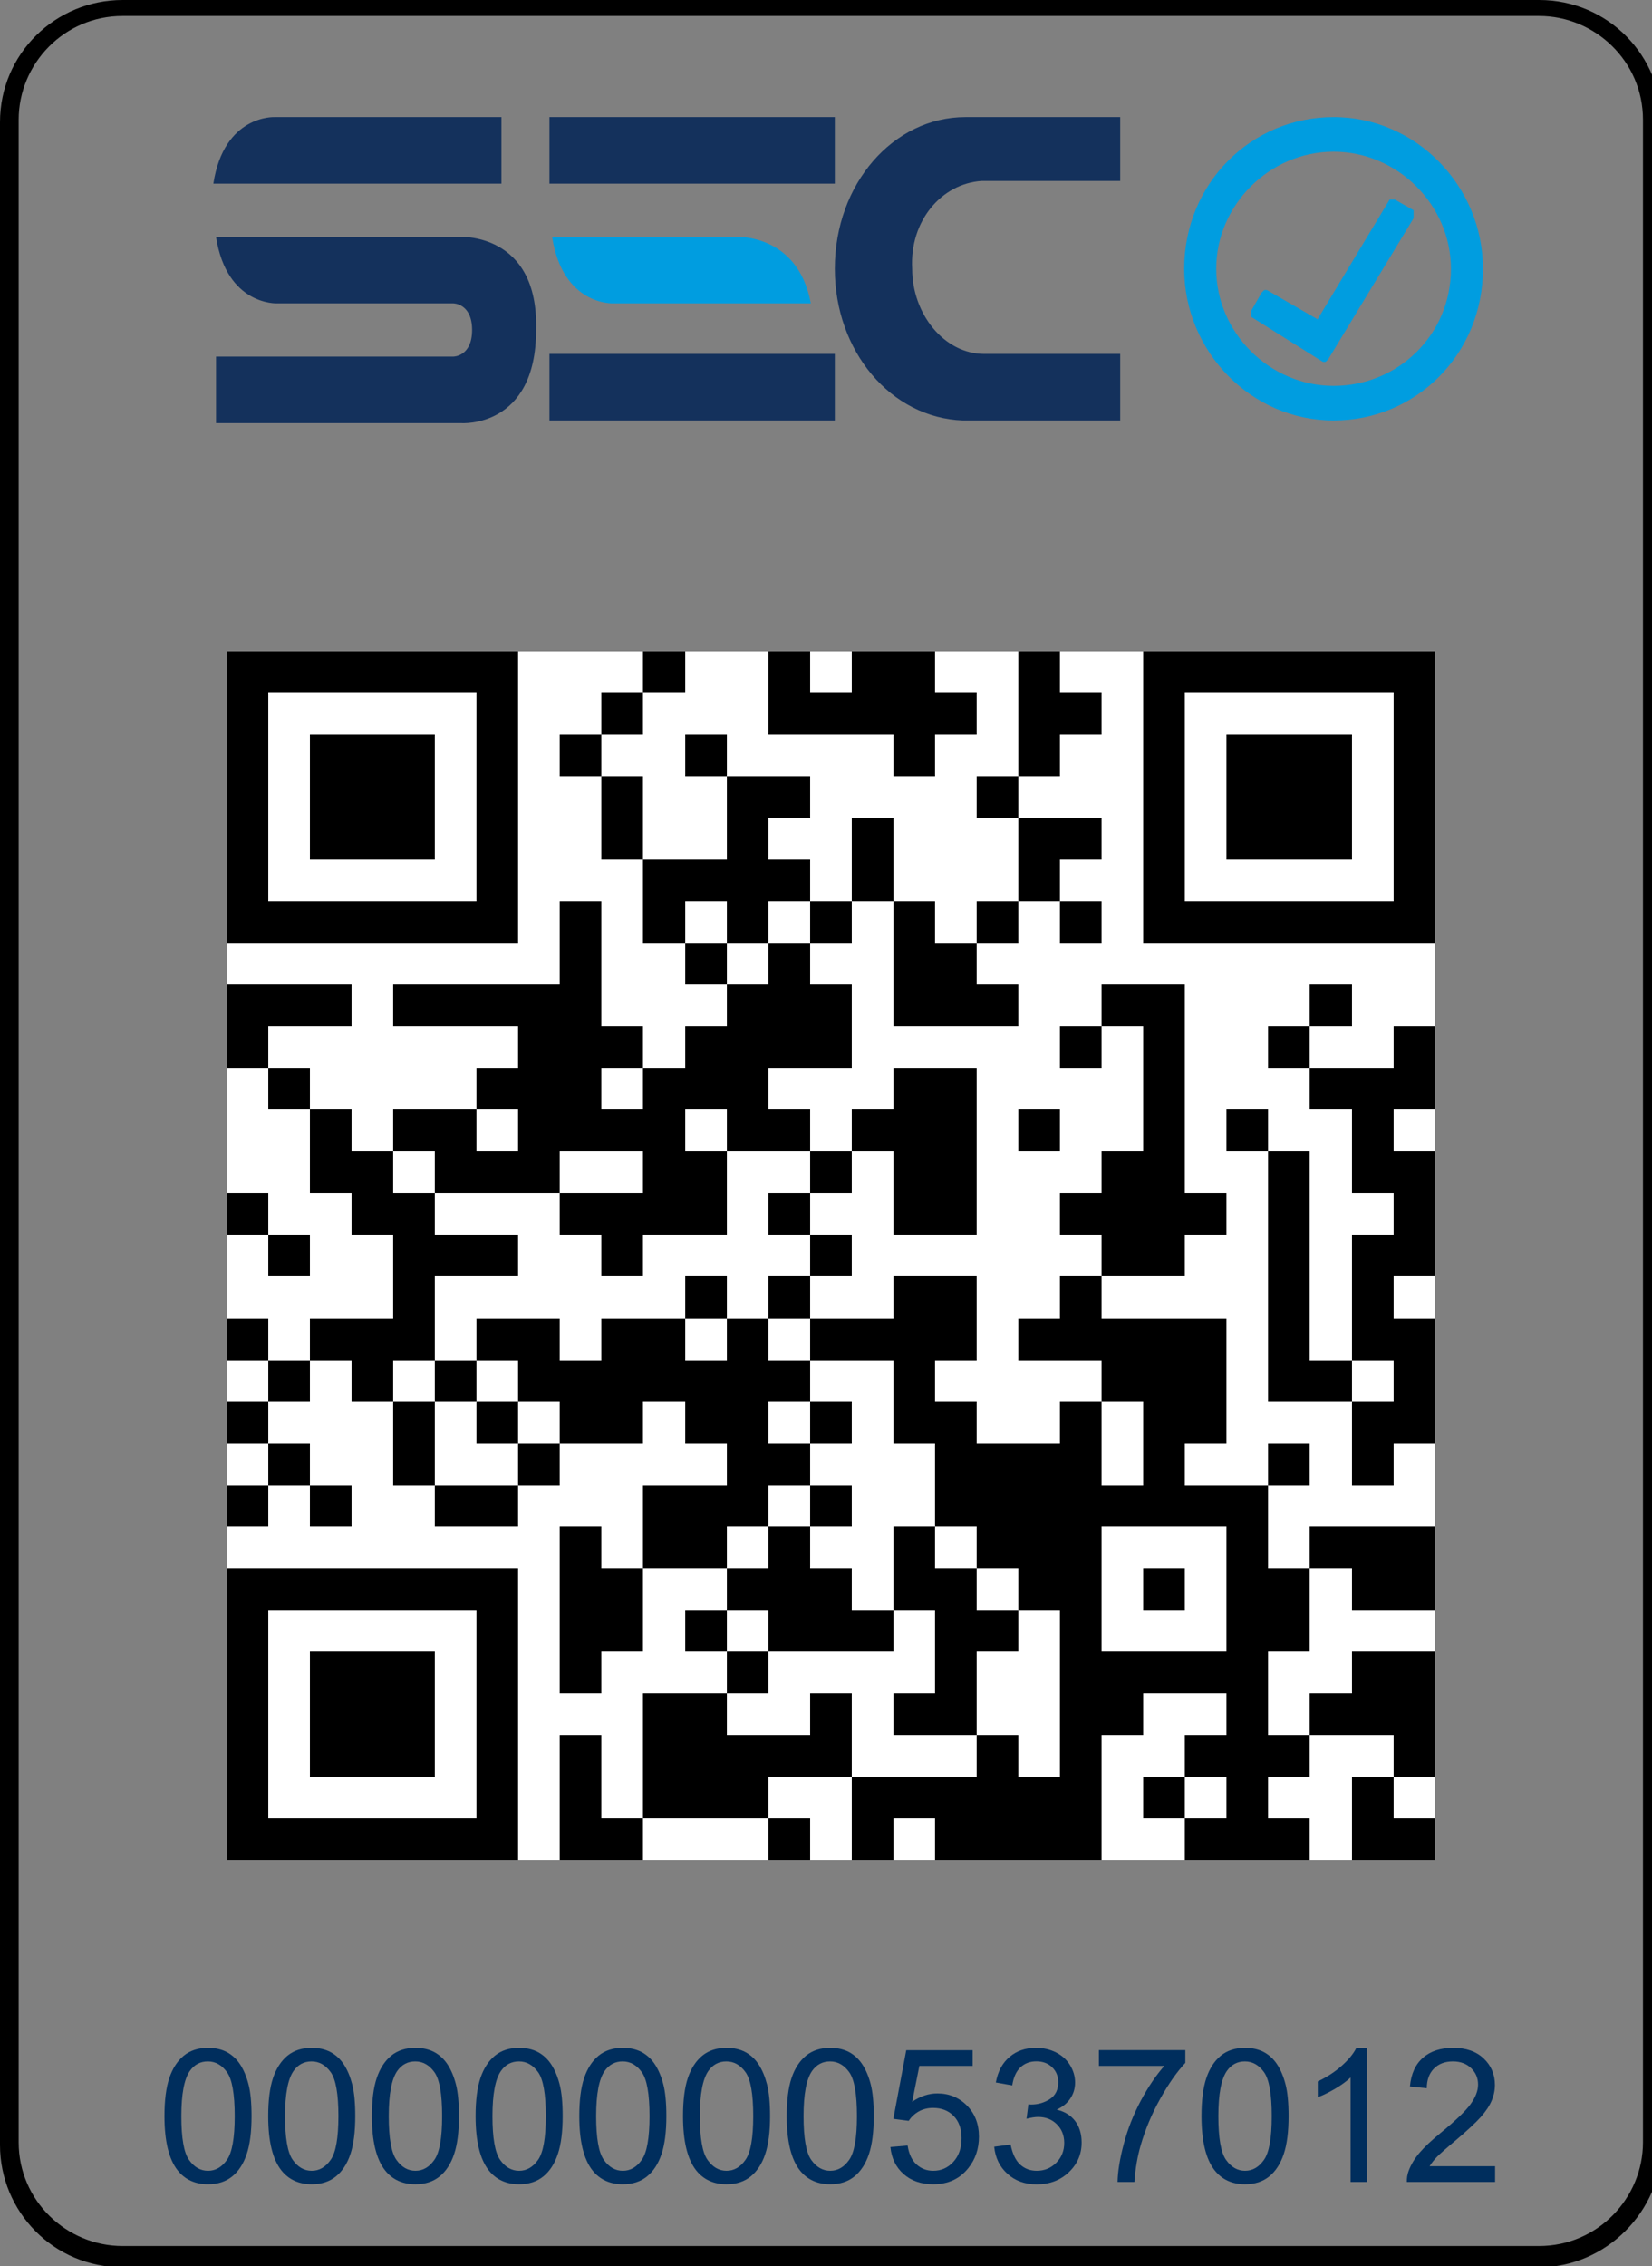 <?xml version="1.0" standalone="no"?>
<!DOCTYPE svg PUBLIC "-//W3C//DTD SVG 1.1//EN" "http://www.w3.org/Graphics/SVG/1.1/DTD/svg11.dtd">
<svg version="1.1"  fill-opacity="1" xmlns:xlink="http://www.w3.org/1999/xlink" color-rendering="auto" color-interpolation="auto" text-rendering="auto" stroke="black" stroke-linecap="square" width="62" stroke-miterlimit="10" shape-rendering="auto" stroke-opacity="1" fill="black" stroke-dasharray="none" font-weight="normal" stroke-width="1" height="85" xmlns="http://www.w3.org/2000/svg" font-family="'Dialog'" font-style="normal" stroke-linejoin="miter" font-size="12px" stroke-dashoffset="0" image-rendering="auto"
><rect width="100%" height="100%" fill="#808080" stroke="none"/><!--Generated by the Batik Graphics2D SVG Generator--><defs id="genericDefs"
  /><g
  ><defs id="defs1"
    ><clipPath clipPathUnits="userSpaceOnUse" id="clipPath1"
      ><path d="M0 0 L0 85.039 L62.362 85.039 L62.362 0 Z"
      /></clipPath
      ><clipPath clipPathUnits="userSpaceOnUse" id="clipPath2"
      ><path d="M8.503 15.269 L8.503 60.623 L53.857 60.623 L53.857 15.269 Z"
      /></clipPath
    ></defs
    ><g fill="rgb(0,0,0)" fill-opacity="0" stroke-opacity="0" stroke="rgb(0,0,0)"
    ><rect x="0" width="62" height="85" y="0" stroke="none"
    /></g
    ><g text-rendering="optimizeLegibility" transform="translate(0,85.039) scale(1,-1)" color-rendering="optimizeQuality" color-interpolation="linearRGB" image-rendering="optimizeQuality"
    ><path d="M57.758 -0 L4.605 -0 C2.002 -0 0 2.096 0 4.591 L0 80.448 C0 83.043 2.102 85.039 4.605 85.039 L57.758 85.039 C60.36 85.039 62.362 82.943 62.362 80.448 L62.362 4.591 C62.362 2.096 60.26 -0 57.758 -0 ZM4.605 84.44 C2.402 84.44 0.701 82.644 0.701 80.547 L0.701 4.691 C0.701 2.495 2.502 0.798 4.605 0.798 L57.758 0.798 C59.96 0.798 61.661 2.595 61.661 4.691 L61.661 80.547 C61.661 82.743 59.86 84.44 57.758 84.44 Z" stroke="none" clip-path="url(#clipPath1)"
      /><path fill="rgb(20,49,92)" d="M18.819 80.647 L10.31 80.647 C10.31 80.647 8.408 80.747 8.008 78.152 L18.819 78.152 ZM17.217 76.156 L8.408 76.156 L8.408 76.156 L8.108 76.156 C8.508 73.561 10.41 73.66 10.41 73.66 L17.017 73.66 C17.017 73.66 17.718 73.66 17.718 72.662 C17.718 71.664 17.017 71.664 17.017 71.664 L8.108 71.664 L8.108 69.169 L17.317 69.169 C17.317 69.169 20.12 68.969 20.12 72.662 C20.22 76.355 17.217 76.156 17.217 76.156 M31.331 80.647 L20.621 80.647 L20.621 78.152 L31.331 78.152 ZM20.621 69.269 L31.331 69.269 L31.331 71.764 L20.621 71.764 ZM36.837 78.252 L42.042 78.252 L42.042 80.647 L36.236 80.647 C33.533 80.647 31.331 78.152 31.331 74.958 C31.331 71.864 33.433 69.369 36.136 69.269 L36.136 69.269 L42.042 69.269 L42.042 71.764 L36.937 71.764 L36.937 71.764 L36.937 71.764 L36.937 71.764 C35.435 71.764 34.234 73.261 34.234 74.958 C34.134 76.755 35.335 78.152 36.837 78.252" clip-path="url(#clipPath1)" stroke="none"
      /><path fill="rgb(0,157,224)" d="M27.527 76.156 L20.721 76.156 C21.121 73.561 23.023 73.66 23.023 73.66 L30.43 73.66 C29.93 76.355 27.527 76.156 27.527 76.156 M50.05 80.647 C46.947 80.647 44.444 78.152 44.444 74.958 C44.444 71.864 46.947 69.269 50.05 69.269 C53.153 69.269 55.656 71.764 55.656 74.958 C55.656 78.052 53.153 80.647 50.05 80.647 M50.05 70.566 C47.648 70.566 45.645 72.563 45.645 74.958 C45.645 77.353 47.648 79.35 50.05 79.35 C52.452 79.35 54.454 77.353 54.454 74.958 C54.454 72.463 52.452 70.566 50.05 70.566 M53.053 77.154 L52.352 77.553 L52.152 77.553 L49.449 73.062 L47.547 74.16 L47.447 74.16 L47.347 74.06 L46.947 73.361 L46.947 73.161 L49.65 71.465 L49.75 71.465 L49.85 71.564 L53.053 76.855 Z" clip-path="url(#clipPath1)" stroke="none"
    /></g
    ><g transform="translate(0,85.039) scale(1,-1)" fill="white" text-rendering="geometricPrecision" color-rendering="optimizeQuality" image-rendering="optimizeQuality" shape-rendering="crispEdges" stroke="white" color-interpolation="linearRGB"
    ><path d="M8.503 60.623 L53.857 60.623 L53.857 15.269 L8.503 15.269 Z" stroke="none" clip-path="url(#clipPath2)"
      /><path fill="black" d="M8.503 60.623 L19.451 60.623 L19.451 59.059 L8.503 59.059 Z" clip-path="url(#clipPath2)" stroke="none"
      /><path fill="black" d="M24.142 60.623 L25.706 60.623 L25.706 59.059 L24.142 59.059 Z" clip-path="url(#clipPath2)" stroke="none"
      /><path fill="black" d="M28.834 60.623 L30.398 60.623 L30.398 59.059 L28.834 59.059 Z" clip-path="url(#clipPath2)" stroke="none"
      /><path fill="black" d="M31.962 60.623 L35.09 60.623 L35.09 59.059 L31.962 59.059 Z" clip-path="url(#clipPath2)" stroke="none"
      /><path fill="black" d="M38.218 60.623 L39.782 60.623 L39.782 59.059 L38.218 59.059 Z" clip-path="url(#clipPath2)" stroke="none"
      /><path fill="black" d="M42.91 60.623 L53.857 60.623 L53.857 59.059 L42.91 59.059 Z" clip-path="url(#clipPath2)" stroke="none"
      /><path fill="black" d="M8.503 59.059 L10.067 59.059 L10.067 51.239 L8.503 51.239 Z" clip-path="url(#clipPath2)" stroke="none"
      /><path fill="black" d="M17.887 59.059 L19.451 59.059 L19.451 51.239 L17.887 51.239 Z" clip-path="url(#clipPath2)" stroke="none"
      /><path fill="black" d="M22.578 59.059 L24.142 59.059 L24.142 57.495 L22.578 57.495 Z" clip-path="url(#clipPath2)" stroke="none"
      /><path fill="black" d="M28.834 59.059 L36.654 59.059 L36.654 57.495 L28.834 57.495 Z" clip-path="url(#clipPath2)" stroke="none"
      /><path fill="black" d="M38.218 59.059 L41.346 59.059 L41.346 57.495 L38.218 57.495 Z" clip-path="url(#clipPath2)" stroke="none"
      /><path fill="black" d="M42.91 59.059 L44.473 59.059 L44.473 51.239 L42.91 51.239 Z" clip-path="url(#clipPath2)" stroke="none"
      /><path fill="black" d="M52.293 59.059 L53.857 59.059 L53.857 51.239 L52.293 51.239 Z" clip-path="url(#clipPath2)" stroke="none"
      /><path fill="black" d="M11.631 57.495 L16.323 57.495 L16.323 52.803 L11.631 52.803 Z" clip-path="url(#clipPath2)" stroke="none"
      /><path fill="black" d="M21.015 57.495 L22.578 57.495 L22.578 55.931 L21.015 55.931 Z" clip-path="url(#clipPath2)" stroke="none"
      /><path fill="black" d="M25.706 57.495 L27.27 57.495 L27.27 55.931 L25.706 55.931 Z" clip-path="url(#clipPath2)" stroke="none"
      /><path fill="black" d="M33.526 57.495 L35.09 57.495 L35.09 55.931 L33.526 55.931 Z" clip-path="url(#clipPath2)" stroke="none"
      /><path fill="black" d="M38.218 57.495 L39.782 57.495 L39.782 55.931 L38.218 55.931 Z" clip-path="url(#clipPath2)" stroke="none"
      /><path fill="black" d="M46.037 57.495 L50.729 57.495 L50.729 52.803 L46.037 52.803 Z" clip-path="url(#clipPath2)" stroke="none"
      /><path fill="black" d="M22.578 55.931 L24.142 55.931 L24.142 52.803 L22.578 52.803 Z" clip-path="url(#clipPath2)" stroke="none"
      /><path fill="black" d="M27.27 55.931 L30.398 55.931 L30.398 54.367 L27.27 54.367 Z" clip-path="url(#clipPath2)" stroke="none"
      /><path fill="black" d="M36.654 55.931 L38.218 55.931 L38.218 54.367 L36.654 54.367 Z" clip-path="url(#clipPath2)" stroke="none"
      /><path fill="black" d="M27.27 54.367 L28.834 54.367 L28.834 52.803 L27.27 52.803 Z" clip-path="url(#clipPath2)" stroke="none"
      /><path fill="black" d="M31.962 54.367 L33.526 54.367 L33.526 51.239 L31.962 51.239 Z" clip-path="url(#clipPath2)" stroke="none"
      /><path fill="black" d="M38.218 54.367 L41.346 54.367 L41.346 52.803 L38.218 52.803 Z" clip-path="url(#clipPath2)" stroke="none"
      /><path fill="black" d="M24.142 52.803 L30.398 52.803 L30.398 51.239 L24.142 51.239 Z" clip-path="url(#clipPath2)" stroke="none"
      /><path fill="black" d="M38.218 52.803 L39.782 52.803 L39.782 51.239 L38.218 51.239 Z" clip-path="url(#clipPath2)" stroke="none"
      /><path fill="black" d="M8.503 51.239 L19.451 51.239 L19.451 49.675 L8.503 49.675 Z" clip-path="url(#clipPath2)" stroke="none"
      /><path fill="black" d="M21.015 51.239 L22.578 51.239 L22.578 48.112 L21.015 48.112 Z" clip-path="url(#clipPath2)" stroke="none"
      /><path fill="black" d="M24.142 51.239 L25.706 51.239 L25.706 49.675 L24.142 49.675 Z" clip-path="url(#clipPath2)" stroke="none"
      /><path fill="black" d="M27.27 51.239 L28.834 51.239 L28.834 49.675 L27.27 49.675 Z" clip-path="url(#clipPath2)" stroke="none"
      /><path fill="black" d="M30.398 51.239 L31.962 51.239 L31.962 49.675 L30.398 49.675 Z" clip-path="url(#clipPath2)" stroke="none"
      /><path fill="black" d="M33.526 51.239 L35.09 51.239 L35.09 49.675 L33.526 49.675 Z" clip-path="url(#clipPath2)" stroke="none"
      /><path fill="black" d="M36.654 51.239 L38.218 51.239 L38.218 49.675 L36.654 49.675 Z" clip-path="url(#clipPath2)" stroke="none"
      /><path fill="black" d="M39.782 51.239 L41.346 51.239 L41.346 49.675 L39.782 49.675 Z" clip-path="url(#clipPath2)" stroke="none"
      /><path fill="black" d="M42.91 51.239 L53.857 51.239 L53.857 49.675 L42.91 49.675 Z" clip-path="url(#clipPath2)" stroke="none"
      /><path fill="black" d="M25.706 49.675 L27.27 49.675 L27.27 48.112 L25.706 48.112 Z" clip-path="url(#clipPath2)" stroke="none"
      /><path fill="black" d="M28.834 49.675 L30.398 49.675 L30.398 48.112 L28.834 48.112 Z" clip-path="url(#clipPath2)" stroke="none"
      /><path fill="black" d="M33.526 49.675 L36.654 49.675 L36.654 48.112 L33.526 48.112 Z" clip-path="url(#clipPath2)" stroke="none"
      /><path fill="black" d="M8.503 48.112 L13.195 48.112 L13.195 46.548 L8.503 46.548 Z" clip-path="url(#clipPath2)" stroke="none"
      /><path fill="black" d="M14.759 48.112 L22.578 48.112 L22.578 46.548 L14.759 46.548 Z" clip-path="url(#clipPath2)" stroke="none"
      /><path fill="black" d="M27.27 48.112 L31.962 48.112 L31.962 46.548 L27.27 46.548 Z" clip-path="url(#clipPath2)" stroke="none"
      /><path fill="black" d="M33.526 48.112 L38.218 48.112 L38.218 46.548 L33.526 46.548 Z" clip-path="url(#clipPath2)" stroke="none"
      /><path fill="black" d="M41.346 48.112 L44.473 48.112 L44.473 46.548 L41.346 46.548 Z" clip-path="url(#clipPath2)" stroke="none"
      /><path fill="black" d="M49.165 48.112 L50.729 48.112 L50.729 46.548 L49.165 46.548 Z" clip-path="url(#clipPath2)" stroke="none"
      /><path fill="black" d="M8.503 46.548 L10.067 46.548 L10.067 44.984 L8.503 44.984 Z" clip-path="url(#clipPath2)" stroke="none"
      /><path fill="black" d="M19.451 46.548 L24.142 46.548 L24.142 44.984 L19.451 44.984 Z" clip-path="url(#clipPath2)" stroke="none"
      /><path fill="black" d="M25.706 46.548 L31.962 46.548 L31.962 44.984 L25.706 44.984 Z" clip-path="url(#clipPath2)" stroke="none"
      /><path fill="black" d="M39.782 46.548 L41.346 46.548 L41.346 44.984 L39.782 44.984 Z" clip-path="url(#clipPath2)" stroke="none"
      /><path fill="black" d="M42.91 46.548 L44.473 46.548 L44.473 41.856 L42.91 41.856 Z" clip-path="url(#clipPath2)" stroke="none"
      /><path fill="black" d="M47.601 46.548 L49.165 46.548 L49.165 44.984 L47.601 44.984 Z" clip-path="url(#clipPath2)" stroke="none"
      /><path fill="black" d="M52.293 46.548 L53.857 46.548 L53.857 44.984 L52.293 44.984 Z" clip-path="url(#clipPath2)" stroke="none"
      /><path fill="black" d="M10.067 44.984 L11.631 44.984 L11.631 43.42 L10.067 43.42 Z" clip-path="url(#clipPath2)" stroke="none"
      /><path fill="black" d="M17.887 44.984 L22.578 44.984 L22.578 43.42 L17.887 43.42 Z" clip-path="url(#clipPath2)" stroke="none"
      /><path fill="black" d="M24.142 44.984 L28.834 44.984 L28.834 43.42 L24.142 43.42 Z" clip-path="url(#clipPath2)" stroke="none"
      /><path fill="black" d="M33.526 44.984 L36.654 44.984 L36.654 43.42 L33.526 43.42 Z" clip-path="url(#clipPath2)" stroke="none"
      /><path fill="black" d="M49.165 44.984 L53.857 44.984 L53.857 43.42 L49.165 43.42 Z" clip-path="url(#clipPath2)" stroke="none"
      /><path fill="black" d="M11.631 43.42 L13.195 43.42 L13.195 41.856 L11.631 41.856 Z" clip-path="url(#clipPath2)" stroke="none"
      /><path fill="black" d="M14.759 43.42 L17.887 43.42 L17.887 41.856 L14.759 41.856 Z" clip-path="url(#clipPath2)" stroke="none"
      /><path fill="black" d="M19.451 43.42 L25.706 43.42 L25.706 41.856 L19.451 41.856 Z" clip-path="url(#clipPath2)" stroke="none"
      /><path fill="black" d="M27.27 43.42 L30.398 43.42 L30.398 41.856 L27.27 41.856 Z" clip-path="url(#clipPath2)" stroke="none"
      /><path fill="black" d="M31.962 43.42 L36.654 43.42 L36.654 41.856 L31.962 41.856 Z" clip-path="url(#clipPath2)" stroke="none"
      /><path fill="black" d="M38.218 43.42 L39.782 43.42 L39.782 41.856 L38.218 41.856 Z" clip-path="url(#clipPath2)" stroke="none"
      /><path fill="black" d="M46.037 43.42 L47.601 43.42 L47.601 41.856 L46.037 41.856 Z" clip-path="url(#clipPath2)" stroke="none"
      /><path fill="black" d="M50.729 43.42 L52.293 43.42 L52.293 41.856 L50.729 41.856 Z" clip-path="url(#clipPath2)" stroke="none"
      /><path fill="black" d="M11.631 41.856 L14.759 41.856 L14.759 40.292 L11.631 40.292 Z" clip-path="url(#clipPath2)" stroke="none"
      /><path fill="black" d="M16.323 41.856 L21.015 41.856 L21.015 40.292 L16.323 40.292 Z" clip-path="url(#clipPath2)" stroke="none"
      /><path fill="black" d="M24.142 41.856 L27.27 41.856 L27.27 40.292 L24.142 40.292 Z" clip-path="url(#clipPath2)" stroke="none"
      /><path fill="black" d="M30.398 41.856 L31.962 41.856 L31.962 40.292 L30.398 40.292 Z" clip-path="url(#clipPath2)" stroke="none"
      /><path fill="black" d="M33.526 41.856 L36.654 41.856 L36.654 38.728 L33.526 38.728 Z" clip-path="url(#clipPath2)" stroke="none"
      /><path fill="black" d="M41.346 41.856 L44.473 41.856 L44.473 40.292 L41.346 40.292 Z" clip-path="url(#clipPath2)" stroke="none"
      /><path fill="black" d="M47.601 41.856 L49.165 41.856 L49.165 34.036 L47.601 34.036 Z" clip-path="url(#clipPath2)" stroke="none"
      /><path fill="black" d="M50.729 41.856 L53.857 41.856 L53.857 40.292 L50.729 40.292 Z" clip-path="url(#clipPath2)" stroke="none"
      /><path fill="black" d="M8.503 40.292 L10.067 40.292 L10.067 38.728 L8.503 38.728 Z" clip-path="url(#clipPath2)" stroke="none"
      /><path fill="black" d="M13.195 40.292 L16.323 40.292 L16.323 38.728 L13.195 38.728 Z" clip-path="url(#clipPath2)" stroke="none"
      /><path fill="black" d="M21.015 40.292 L27.27 40.292 L27.27 38.728 L21.015 38.728 Z" clip-path="url(#clipPath2)" stroke="none"
      /><path fill="black" d="M28.834 40.292 L30.398 40.292 L30.398 38.728 L28.834 38.728 Z" clip-path="url(#clipPath2)" stroke="none"
      /><path fill="black" d="M39.782 40.292 L46.037 40.292 L46.037 38.728 L39.782 38.728 Z" clip-path="url(#clipPath2)" stroke="none"
      /><path fill="black" d="M52.293 40.292 L53.857 40.292 L53.857 38.728 L52.293 38.728 Z" clip-path="url(#clipPath2)" stroke="none"
      /><path fill="black" d="M10.067 38.728 L11.631 38.728 L11.631 37.164 L10.067 37.164 Z" clip-path="url(#clipPath2)" stroke="none"
      /><path fill="black" d="M14.759 38.728 L19.451 38.728 L19.451 37.164 L14.759 37.164 Z" clip-path="url(#clipPath2)" stroke="none"
      /><path fill="black" d="M22.578 38.728 L24.142 38.728 L24.142 37.164 L22.578 37.164 Z" clip-path="url(#clipPath2)" stroke="none"
      /><path fill="black" d="M30.398 38.728 L31.962 38.728 L31.962 37.164 L30.398 37.164 Z" clip-path="url(#clipPath2)" stroke="none"
      /><path fill="black" d="M41.346 38.728 L44.473 38.728 L44.473 37.164 L41.346 37.164 Z" clip-path="url(#clipPath2)" stroke="none"
      /><path fill="black" d="M50.729 38.728 L53.857 38.728 L53.857 37.164 L50.729 37.164 Z" clip-path="url(#clipPath2)" stroke="none"
      /><path fill="black" d="M14.759 37.164 L16.323 37.164 L16.323 35.6 L14.759 35.6 Z" clip-path="url(#clipPath2)" stroke="none"
      /><path fill="black" d="M25.706 37.164 L27.27 37.164 L27.27 35.6 L25.706 35.6 Z" clip-path="url(#clipPath2)" stroke="none"
      /><path fill="black" d="M28.834 37.164 L30.398 37.164 L30.398 35.6 L28.834 35.6 Z" clip-path="url(#clipPath2)" stroke="none"
      /><path fill="black" d="M33.526 37.164 L36.654 37.164 L36.654 35.6 L33.526 35.6 Z" clip-path="url(#clipPath2)" stroke="none"
      /><path fill="black" d="M39.782 37.164 L41.346 37.164 L41.346 35.6 L39.782 35.6 Z" clip-path="url(#clipPath2)" stroke="none"
      /><path fill="black" d="M50.729 37.164 L52.293 37.164 L52.293 35.6 L50.729 35.6 Z" clip-path="url(#clipPath2)" stroke="none"
      /><path fill="black" d="M8.503 35.6 L10.067 35.6 L10.067 34.036 L8.503 34.036 Z" clip-path="url(#clipPath2)" stroke="none"
      /><path fill="black" d="M11.631 35.6 L16.323 35.6 L16.323 34.036 L11.631 34.036 Z" clip-path="url(#clipPath2)" stroke="none"
      /><path fill="black" d="M17.887 35.6 L21.015 35.6 L21.015 34.036 L17.887 34.036 Z" clip-path="url(#clipPath2)" stroke="none"
      /><path fill="black" d="M22.578 35.6 L25.706 35.6 L25.706 34.036 L22.578 34.036 Z" clip-path="url(#clipPath2)" stroke="none"
      /><path fill="black" d="M27.27 35.6 L28.834 35.6 L28.834 34.036 L27.27 34.036 Z" clip-path="url(#clipPath2)" stroke="none"
      /><path fill="black" d="M30.398 35.6 L36.654 35.6 L36.654 34.036 L30.398 34.036 Z" clip-path="url(#clipPath2)" stroke="none"
      /><path fill="black" d="M38.218 35.6 L46.037 35.6 L46.037 34.036 L38.218 34.036 Z" clip-path="url(#clipPath2)" stroke="none"
      /><path fill="black" d="M50.729 35.6 L53.857 35.6 L53.857 34.036 L50.729 34.036 Z" clip-path="url(#clipPath2)" stroke="none"
      /><path fill="black" d="M10.067 34.036 L11.631 34.036 L11.631 32.472 L10.067 32.472 Z" clip-path="url(#clipPath2)" stroke="none"
      /><path fill="black" d="M13.195 34.036 L14.759 34.036 L14.759 32.472 L13.195 32.472 Z" clip-path="url(#clipPath2)" stroke="none"
      /><path fill="black" d="M16.323 34.036 L17.887 34.036 L17.887 32.472 L16.323 32.472 Z" clip-path="url(#clipPath2)" stroke="none"
      /><path fill="black" d="M19.451 34.036 L30.398 34.036 L30.398 32.472 L19.451 32.472 Z" clip-path="url(#clipPath2)" stroke="none"
      /><path fill="black" d="M33.526 34.036 L35.09 34.036 L35.09 32.472 L33.526 32.472 Z" clip-path="url(#clipPath2)" stroke="none"
      /><path fill="black" d="M41.346 34.036 L46.037 34.036 L46.037 32.472 L41.346 32.472 Z" clip-path="url(#clipPath2)" stroke="none"
      /><path fill="black" d="M47.601 34.036 L50.729 34.036 L50.729 32.472 L47.601 32.472 Z" clip-path="url(#clipPath2)" stroke="none"
      /><path fill="black" d="M52.293 34.036 L53.857 34.036 L53.857 32.472 L52.293 32.472 Z" clip-path="url(#clipPath2)" stroke="none"
      /><path fill="black" d="M8.503 32.472 L10.067 32.472 L10.067 30.908 L8.503 30.908 Z" clip-path="url(#clipPath2)" stroke="none"
      /><path fill="black" d="M14.759 32.472 L16.323 32.472 L16.323 29.344 L14.759 29.344 Z" clip-path="url(#clipPath2)" stroke="none"
      /><path fill="black" d="M17.887 32.472 L19.451 32.472 L19.451 30.908 L17.887 30.908 Z" clip-path="url(#clipPath2)" stroke="none"
      /><path fill="black" d="M21.015 32.472 L24.142 32.472 L24.142 30.908 L21.015 30.908 Z" clip-path="url(#clipPath2)" stroke="none"
      /><path fill="black" d="M25.706 32.472 L28.834 32.472 L28.834 30.908 L25.706 30.908 Z" clip-path="url(#clipPath2)" stroke="none"
      /><path fill="black" d="M30.398 32.472 L31.962 32.472 L31.962 30.908 L30.398 30.908 Z" clip-path="url(#clipPath2)" stroke="none"
      /><path fill="black" d="M33.526 32.472 L36.654 32.472 L36.654 30.908 L33.526 30.908 Z" clip-path="url(#clipPath2)" stroke="none"
      /><path fill="black" d="M39.782 32.472 L41.346 32.472 L41.346 30.908 L39.782 30.908 Z" clip-path="url(#clipPath2)" stroke="none"
      /><path fill="black" d="M42.91 32.472 L46.037 32.472 L46.037 30.908 L42.91 30.908 Z" clip-path="url(#clipPath2)" stroke="none"
      /><path fill="black" d="M50.729 32.472 L53.857 32.472 L53.857 30.908 L50.729 30.908 Z" clip-path="url(#clipPath2)" stroke="none"
      /><path fill="black" d="M10.067 30.908 L11.631 30.908 L11.631 29.344 L10.067 29.344 Z" clip-path="url(#clipPath2)" stroke="none"
      /><path fill="black" d="M19.451 30.908 L21.015 30.908 L21.015 29.344 L19.451 29.344 Z" clip-path="url(#clipPath2)" stroke="none"
      /><path fill="black" d="M27.27 30.908 L30.398 30.908 L30.398 29.344 L27.27 29.344 Z" clip-path="url(#clipPath2)" stroke="none"
      /><path fill="black" d="M35.09 30.908 L41.346 30.908 L41.346 29.344 L35.09 29.344 Z" clip-path="url(#clipPath2)" stroke="none"
      /><path fill="black" d="M42.91 30.908 L44.473 30.908 L44.473 29.344 L42.91 29.344 Z" clip-path="url(#clipPath2)" stroke="none"
      /><path fill="black" d="M47.601 30.908 L49.165 30.908 L49.165 29.344 L47.601 29.344 Z" clip-path="url(#clipPath2)" stroke="none"
      /><path fill="black" d="M50.729 30.908 L52.293 30.908 L52.293 29.344 L50.729 29.344 Z" clip-path="url(#clipPath2)" stroke="none"
      /><path fill="black" d="M8.503 29.344 L10.067 29.344 L10.067 27.78 L8.503 27.78 Z" clip-path="url(#clipPath2)" stroke="none"
      /><path fill="black" d="M11.631 29.344 L13.195 29.344 L13.195 27.78 L11.631 27.78 Z" clip-path="url(#clipPath2)" stroke="none"
      /><path fill="black" d="M16.323 29.344 L19.451 29.344 L19.451 27.78 L16.323 27.78 Z" clip-path="url(#clipPath2)" stroke="none"
      /><path fill="black" d="M24.142 29.344 L28.834 29.344 L28.834 27.78 L24.142 27.78 Z" clip-path="url(#clipPath2)" stroke="none"
      /><path fill="black" d="M30.398 29.344 L31.962 29.344 L31.962 27.78 L30.398 27.78 Z" clip-path="url(#clipPath2)" stroke="none"
      /><path fill="black" d="M35.09 29.344 L47.601 29.344 L47.601 27.78 L35.09 27.78 Z" clip-path="url(#clipPath2)" stroke="none"
      /><path fill="black" d="M21.015 27.78 L22.578 27.78 L22.578 26.216 L21.015 26.216 Z" clip-path="url(#clipPath2)" stroke="none"
      /><path fill="black" d="M24.142 27.78 L27.27 27.78 L27.27 26.216 L24.142 26.216 Z" clip-path="url(#clipPath2)" stroke="none"
      /><path fill="black" d="M28.834 27.78 L30.398 27.78 L30.398 26.216 L28.834 26.216 Z" clip-path="url(#clipPath2)" stroke="none"
      /><path fill="black" d="M33.526 27.78 L35.09 27.78 L35.09 26.216 L33.526 26.216 Z" clip-path="url(#clipPath2)" stroke="none"
      /><path fill="black" d="M36.654 27.78 L41.346 27.78 L41.346 26.216 L36.654 26.216 Z" clip-path="url(#clipPath2)" stroke="none"
      /><path fill="black" d="M46.037 27.78 L47.601 27.78 L47.601 26.216 L46.037 26.216 Z" clip-path="url(#clipPath2)" stroke="none"
      /><path fill="black" d="M49.165 27.78 L53.857 27.78 L53.857 26.216 L49.165 26.216 Z" clip-path="url(#clipPath2)" stroke="none"
      /><path fill="black" d="M8.503 26.216 L19.451 26.216 L19.451 24.653 L8.503 24.653 Z" clip-path="url(#clipPath2)" stroke="none"
      /><path fill="black" d="M21.015 26.216 L24.142 26.216 L24.142 23.089 L21.015 23.089 Z" clip-path="url(#clipPath2)" stroke="none"
      /><path fill="black" d="M27.27 26.216 L31.962 26.216 L31.962 24.653 L27.27 24.653 Z" clip-path="url(#clipPath2)" stroke="none"
      /><path fill="black" d="M33.526 26.216 L36.654 26.216 L36.654 24.653 L33.526 24.653 Z" clip-path="url(#clipPath2)" stroke="none"
      /><path fill="black" d="M38.218 26.216 L41.346 26.216 L41.346 24.653 L38.218 24.653 Z" clip-path="url(#clipPath2)" stroke="none"
      /><path fill="black" d="M42.91 26.216 L44.473 26.216 L44.473 24.653 L42.91 24.653 Z" clip-path="url(#clipPath2)" stroke="none"
      /><path fill="black" d="M46.037 26.216 L49.165 26.216 L49.165 23.089 L46.037 23.089 Z" clip-path="url(#clipPath2)" stroke="none"
      /><path fill="black" d="M50.729 26.216 L53.857 26.216 L53.857 24.653 L50.729 24.653 Z" clip-path="url(#clipPath2)" stroke="none"
      /><path fill="black" d="M8.503 24.653 L10.067 24.653 L10.067 16.833 L8.503 16.833 Z" clip-path="url(#clipPath2)" stroke="none"
      /><path fill="black" d="M17.887 24.653 L19.451 24.653 L19.451 16.833 L17.887 16.833 Z" clip-path="url(#clipPath2)" stroke="none"
      /><path fill="black" d="M25.706 24.653 L27.27 24.653 L27.27 23.089 L25.706 23.089 Z" clip-path="url(#clipPath2)" stroke="none"
      /><path fill="black" d="M28.834 24.653 L33.526 24.653 L33.526 23.089 L28.834 23.089 Z" clip-path="url(#clipPath2)" stroke="none"
      /><path fill="black" d="M35.09 24.653 L38.218 24.653 L38.218 23.089 L35.09 23.089 Z" clip-path="url(#clipPath2)" stroke="none"
      /><path fill="black" d="M39.782 24.653 L41.346 24.653 L41.346 23.089 L39.782 23.089 Z" clip-path="url(#clipPath2)" stroke="none"
      /><path fill="black" d="M11.631 23.089 L16.323 23.089 L16.323 18.397 L11.631 18.397 Z" clip-path="url(#clipPath2)" stroke="none"
      /><path fill="black" d="M21.015 23.089 L22.578 23.089 L22.578 21.525 L21.015 21.525 Z" clip-path="url(#clipPath2)" stroke="none"
      /><path fill="black" d="M27.27 23.089 L28.834 23.089 L28.834 21.525 L27.27 21.525 Z" clip-path="url(#clipPath2)" stroke="none"
      /><path fill="black" d="M35.09 23.089 L36.654 23.089 L36.654 21.525 L35.09 21.525 Z" clip-path="url(#clipPath2)" stroke="none"
      /><path fill="black" d="M39.782 23.089 L47.601 23.089 L47.601 21.525 L39.782 21.525 Z" clip-path="url(#clipPath2)" stroke="none"
      /><path fill="black" d="M50.729 23.089 L53.857 23.089 L53.857 21.525 L50.729 21.525 Z" clip-path="url(#clipPath2)" stroke="none"
      /><path fill="black" d="M24.142 21.525 L27.27 21.525 L27.27 19.961 L24.142 19.961 Z" clip-path="url(#clipPath2)" stroke="none"
      /><path fill="black" d="M30.398 21.525 L31.962 21.525 L31.962 19.961 L30.398 19.961 Z" clip-path="url(#clipPath2)" stroke="none"
      /><path fill="black" d="M33.526 21.525 L36.654 21.525 L36.654 19.961 L33.526 19.961 Z" clip-path="url(#clipPath2)" stroke="none"
      /><path fill="black" d="M39.782 21.525 L42.91 21.525 L42.91 19.961 L39.782 19.961 Z" clip-path="url(#clipPath2)" stroke="none"
      /><path fill="black" d="M46.037 21.525 L47.601 21.525 L47.601 19.961 L46.037 19.961 Z" clip-path="url(#clipPath2)" stroke="none"
      /><path fill="black" d="M49.165 21.525 L53.857 21.525 L53.857 19.961 L49.165 19.961 Z" clip-path="url(#clipPath2)" stroke="none"
      /><path fill="black" d="M21.015 19.961 L22.578 19.961 L22.578 16.833 L21.015 16.833 Z" clip-path="url(#clipPath2)" stroke="none"
      /><path fill="black" d="M24.142 19.961 L31.962 19.961 L31.962 18.397 L24.142 18.397 Z" clip-path="url(#clipPath2)" stroke="none"
      /><path fill="black" d="M36.654 19.961 L38.218 19.961 L38.218 18.397 L36.654 18.397 Z" clip-path="url(#clipPath2)" stroke="none"
      /><path fill="black" d="M39.782 19.961 L41.346 19.961 L41.346 18.397 L39.782 18.397 Z" clip-path="url(#clipPath2)" stroke="none"
      /><path fill="black" d="M44.473 19.961 L49.165 19.961 L49.165 18.397 L44.473 18.397 Z" clip-path="url(#clipPath2)" stroke="none"
      /><path fill="black" d="M52.293 19.961 L53.857 19.961 L53.857 18.397 L52.293 18.397 Z" clip-path="url(#clipPath2)" stroke="none"
      /><path fill="black" d="M24.142 18.397 L28.834 18.397 L28.834 16.833 L24.142 16.833 Z" clip-path="url(#clipPath2)" stroke="none"
      /><path fill="black" d="M31.962 18.397 L41.346 18.397 L41.346 16.833 L31.962 16.833 Z" clip-path="url(#clipPath2)" stroke="none"
      /><path fill="black" d="M42.91 18.397 L44.473 18.397 L44.473 16.833 L42.91 16.833 Z" clip-path="url(#clipPath2)" stroke="none"
      /><path fill="black" d="M46.037 18.397 L47.601 18.397 L47.601 16.833 L46.037 16.833 Z" clip-path="url(#clipPath2)" stroke="none"
      /><path fill="black" d="M50.729 18.397 L52.293 18.397 L52.293 16.833 L50.729 16.833 Z" clip-path="url(#clipPath2)" stroke="none"
      /><path fill="black" d="M8.503 16.833 L19.451 16.833 L19.451 15.269 L8.503 15.269 Z" clip-path="url(#clipPath2)" stroke="none"
      /><path fill="black" d="M21.015 16.833 L24.142 16.833 L24.142 15.269 L21.015 15.269 Z" clip-path="url(#clipPath2)" stroke="none"
      /><path fill="black" d="M28.834 16.833 L30.398 16.833 L30.398 15.269 L28.834 15.269 Z" clip-path="url(#clipPath2)" stroke="none"
      /><path fill="black" d="M31.962 16.833 L33.526 16.833 L33.526 15.269 L31.962 15.269 Z" clip-path="url(#clipPath2)" stroke="none"
      /><path fill="black" d="M35.09 16.833 L41.346 16.833 L41.346 15.269 L35.09 15.269 Z" clip-path="url(#clipPath2)" stroke="none"
      /><path fill="black" d="M44.473 16.833 L49.165 16.833 L49.165 15.269 L44.473 15.269 Z" clip-path="url(#clipPath2)" stroke="none"
      /><path fill="black" d="M50.729 16.833 L53.857 16.833 L53.857 15.269 L50.729 15.269 Z" clip-path="url(#clipPath2)" stroke="none"
    /></g
    ><g transform="translate(0,85.039) scale(1,-1)" fill="rgb(0,46,93)" text-rendering="optimizeLegibility" color-rendering="optimizeQuality" image-rendering="optimizeQuality" color-interpolation="linearRGB" stroke="rgb(0,46,93)"
    ><path d="M6.173 5.671 Q6.173 6.56 6.355 7.1 Q6.539 7.643 6.898 7.937 Q7.26 8.231 7.807 8.231 Q8.211 8.231 8.515 8.071 Q8.819 7.907 9.017 7.602 Q9.216 7.295 9.328 6.857 Q9.441 6.416 9.441 5.671 Q9.441 4.789 9.26 4.249 Q9.079 3.706 8.72 3.412 Q8.358 3.115 7.807 3.115 Q7.083 3.115 6.669 3.634 Q6.173 4.26 6.173 5.671 ZM6.806 5.671 Q6.806 4.437 7.093 4.031 Q7.383 3.62 7.807 3.62 Q8.231 3.62 8.518 4.031 Q8.809 4.441 8.809 5.671 Q8.809 6.909 8.522 7.315 Q8.231 7.722 7.801 7.722 Q7.377 7.722 7.124 7.363 Q6.806 6.905 6.806 5.671 Z" stroke="none" clip-path="url(#clipPath1)"
      /><path d="M10.066 5.671 Q10.066 6.56 10.247 7.1 Q10.431 7.643 10.79 7.937 Q11.152 8.231 11.699 8.231 Q12.103 8.231 12.407 8.071 Q12.711 7.907 12.909 7.602 Q13.107 7.295 13.22 6.857 Q13.333 6.416 13.333 5.671 Q13.333 4.789 13.152 4.249 Q12.971 3.706 12.612 3.412 Q12.25 3.115 11.699 3.115 Q10.975 3.115 10.561 3.634 Q10.066 4.26 10.066 5.671 ZM10.698 5.671 Q10.698 4.437 10.985 4.031 Q11.275 3.62 11.699 3.62 Q12.123 3.62 12.41 4.031 Q12.701 4.441 12.701 5.671 Q12.701 6.909 12.414 7.315 Q12.123 7.722 11.693 7.722 Q11.269 7.722 11.016 7.363 Q10.698 6.905 10.698 5.671 Z" clip-path="url(#clipPath1)" stroke="none"
      /><path d="M13.957 5.671 Q13.957 6.56 14.139 7.1 Q14.323 7.643 14.682 7.937 Q15.044 8.231 15.591 8.231 Q15.995 8.231 16.299 8.071 Q16.603 7.907 16.801 7.602 Q17 7.295 17.112 6.857 Q17.225 6.416 17.225 5.671 Q17.225 4.789 17.044 4.249 Q16.863 3.706 16.504 3.412 Q16.142 3.115 15.591 3.115 Q14.867 3.115 14.453 3.634 Q13.957 4.26 13.957 5.671 ZM14.59 5.671 Q14.59 4.437 14.877 4.031 Q15.168 3.62 15.591 3.62 Q16.015 3.62 16.302 4.031 Q16.593 4.441 16.593 5.671 Q16.593 6.909 16.306 7.315 Q16.015 7.722 15.585 7.722 Q15.161 7.722 14.908 7.363 Q14.59 6.905 14.59 5.671 Z" clip-path="url(#clipPath1)" stroke="none"
      /><path d="M17.849 5.671 Q17.849 6.56 18.031 7.1 Q18.215 7.643 18.574 7.937 Q18.936 8.231 19.483 8.231 Q19.887 8.231 20.191 8.071 Q20.495 7.907 20.693 7.602 Q20.892 7.295 21.004 6.857 Q21.117 6.416 21.117 5.671 Q21.117 4.789 20.936 4.249 Q20.755 3.706 20.396 3.412 Q20.034 3.115 19.483 3.115 Q18.759 3.115 18.345 3.634 Q17.849 4.26 17.849 5.671 ZM18.482 5.671 Q18.482 4.437 18.769 4.031 Q19.059 3.62 19.483 3.62 Q19.907 3.62 20.194 4.031 Q20.485 4.441 20.485 5.671 Q20.485 6.909 20.198 7.315 Q19.907 7.722 19.477 7.722 Q19.053 7.722 18.8 7.363 Q18.482 6.905 18.482 5.671 Z" clip-path="url(#clipPath1)" stroke="none"
      /><path d="M21.741 5.671 Q21.741 6.56 21.923 7.1 Q22.107 7.643 22.466 7.937 Q22.828 8.231 23.375 8.231 Q23.779 8.231 24.083 8.071 Q24.387 7.907 24.585 7.602 Q24.784 7.295 24.896 6.857 Q25.009 6.416 25.009 5.671 Q25.009 4.789 24.828 4.249 Q24.647 3.706 24.288 3.412 Q23.926 3.115 23.375 3.115 Q22.651 3.115 22.237 3.634 Q21.741 4.26 21.741 5.671 ZM22.374 5.671 Q22.374 4.437 22.661 4.031 Q22.951 3.62 23.375 3.62 Q23.799 3.62 24.086 4.031 Q24.377 4.441 24.377 5.671 Q24.377 6.909 24.09 7.315 Q23.799 7.722 23.369 7.722 Q22.945 7.722 22.692 7.363 Q22.374 6.905 22.374 5.671 Z" clip-path="url(#clipPath1)" stroke="none"
      /><path d="M25.634 5.671 Q25.634 6.56 25.815 7.1 Q25.999 7.643 26.358 7.937 Q26.72 8.231 27.267 8.231 Q27.671 8.231 27.975 8.071 Q28.279 7.907 28.477 7.602 Q28.675 7.295 28.788 6.857 Q28.901 6.416 28.901 5.671 Q28.901 4.789 28.72 4.249 Q28.539 3.706 28.18 3.412 Q27.818 3.115 27.267 3.115 Q26.543 3.115 26.129 3.634 Q25.634 4.26 25.634 5.671 ZM26.266 5.671 Q26.266 4.437 26.553 4.031 Q26.843 3.62 27.267 3.62 Q27.691 3.62 27.978 4.031 Q28.269 4.441 28.269 5.671 Q28.269 6.909 27.982 7.315 Q27.691 7.722 27.261 7.722 Q26.837 7.722 26.584 7.363 Q26.266 6.905 26.266 5.671 Z" clip-path="url(#clipPath1)" stroke="none"
      /><path d="M29.526 5.671 Q29.526 6.56 29.707 7.1 Q29.891 7.643 30.25 7.937 Q30.612 8.231 31.159 8.231 Q31.563 8.231 31.867 8.071 Q32.171 7.907 32.369 7.602 Q32.568 7.295 32.68 6.857 Q32.793 6.416 32.793 5.671 Q32.793 4.789 32.612 4.249 Q32.431 3.706 32.072 3.412 Q31.71 3.115 31.159 3.115 Q30.435 3.115 30.021 3.634 Q29.526 4.26 29.526 5.671 ZM30.158 5.671 Q30.158 4.437 30.445 4.031 Q30.735 3.62 31.159 3.62 Q31.583 3.62 31.87 4.031 Q32.161 4.441 32.161 5.671 Q32.161 6.909 31.874 7.315 Q31.583 7.722 31.152 7.722 Q30.729 7.722 30.476 7.363 Q30.158 6.905 30.158 5.671 Z" clip-path="url(#clipPath1)" stroke="none"
      /><path d="M33.417 4.513 L34.063 4.567 Q34.135 4.096 34.395 3.86 Q34.658 3.62 35.027 3.62 Q35.472 3.62 35.779 3.955 Q36.087 4.29 36.087 4.844 Q36.087 5.37 35.793 5.675 Q35.496 5.979 35.017 5.979 Q34.72 5.979 34.48 5.846 Q34.241 5.709 34.105 5.494 L33.527 5.569 L34.012 8.142 L36.504 8.142 L36.504 7.554 L34.504 7.554 L34.234 6.208 Q34.686 6.522 35.181 6.522 Q35.837 6.522 36.289 6.068 Q36.74 5.613 36.74 4.899 Q36.74 4.219 36.343 3.723 Q35.861 3.115 35.027 3.115 Q34.344 3.115 33.913 3.497 Q33.479 3.88 33.417 4.513 Z" clip-path="url(#clipPath1)" stroke="none"
      /><path d="M37.313 4.523 L37.928 4.605 Q38.034 4.082 38.287 3.853 Q38.543 3.62 38.909 3.62 Q39.343 3.62 39.641 3.921 Q39.941 4.222 39.941 4.666 Q39.941 5.09 39.664 5.364 Q39.388 5.64 38.96 5.64 Q38.786 5.64 38.526 5.572 L38.595 6.112 Q38.656 6.105 38.694 6.105 Q39.087 6.105 39.401 6.31 Q39.716 6.515 39.716 6.943 Q39.716 7.281 39.487 7.503 Q39.258 7.725 38.895 7.725 Q38.537 7.725 38.297 7.5 Q38.058 7.274 37.99 6.823 L37.374 6.932 Q37.487 7.551 37.887 7.889 Q38.287 8.231 38.882 8.231 Q39.292 8.231 39.637 8.057 Q39.982 7.879 40.163 7.575 Q40.348 7.271 40.348 6.929 Q40.348 6.604 40.174 6.338 Q39.999 6.071 39.658 5.914 Q40.102 5.811 40.348 5.49 Q40.594 5.165 40.594 4.68 Q40.594 4.024 40.116 3.569 Q39.637 3.111 38.906 3.111 Q38.246 3.111 37.812 3.504 Q37.374 3.897 37.313 4.523 Z" clip-path="url(#clipPath1)" stroke="none"
      /><path d="M41.242 7.554 L41.242 8.146 L44.486 8.146 L44.486 7.667 Q44.008 7.158 43.539 6.314 Q43.068 5.47 42.811 4.577 Q42.627 3.949 42.575 3.2 L41.943 3.2 Q41.953 3.791 42.176 4.629 Q42.398 5.466 42.811 6.242 Q43.228 7.021 43.697 7.554 L41.242 7.554 Z" clip-path="url(#clipPath1)" stroke="none"
      /><path d="M45.093 5.671 Q45.093 6.56 45.275 7.1 Q45.459 7.643 45.818 7.937 Q46.18 8.231 46.727 8.231 Q47.131 8.231 47.435 8.071 Q47.739 7.907 47.937 7.602 Q48.136 7.295 48.248 6.857 Q48.361 6.416 48.361 5.671 Q48.361 4.789 48.18 4.249 Q47.999 3.706 47.64 3.412 Q47.278 3.115 46.727 3.115 Q46.003 3.115 45.589 3.634 Q45.093 4.26 45.093 5.671 ZM45.726 5.671 Q45.726 4.437 46.013 4.031 Q46.303 3.62 46.727 3.62 Q47.151 3.62 47.438 4.031 Q47.729 4.441 47.729 5.671 Q47.729 6.909 47.442 7.315 Q47.151 7.722 46.721 7.722 Q46.297 7.722 46.044 7.363 Q45.726 6.905 45.726 5.671 Z" clip-path="url(#clipPath1)" stroke="none"
      /><path d="M51.303 3.2 L50.688 3.2 L50.688 7.12 Q50.465 6.909 50.107 6.697 Q49.744 6.485 49.457 6.379 L49.457 6.973 Q49.973 7.216 50.359 7.561 Q50.746 7.907 50.906 8.231 L51.303 8.231 L51.303 3.2 Z" clip-path="url(#clipPath1)" stroke="none"
      /><path d="M56.111 3.791 L56.111 3.2 L52.799 3.2 Q52.792 3.422 52.871 3.627 Q52.997 3.966 53.274 4.294 Q53.554 4.622 54.081 5.053 Q54.898 5.723 55.185 6.112 Q55.472 6.505 55.472 6.854 Q55.472 7.22 55.212 7.469 Q54.949 7.722 54.528 7.722 Q54.084 7.722 53.818 7.455 Q53.551 7.189 53.547 6.717 L52.915 6.782 Q52.98 7.49 53.404 7.859 Q53.828 8.231 54.542 8.231 Q55.263 8.231 55.684 7.831 Q56.104 7.431 56.104 6.84 Q56.104 6.539 55.981 6.249 Q55.858 5.958 55.574 5.637 Q55.287 5.316 54.624 4.755 Q54.07 4.29 53.913 4.126 Q53.756 3.959 53.653 3.791 L56.111 3.791 Z" clip-path="url(#clipPath1)" stroke="none"
    /></g
  ></g
></svg
>
